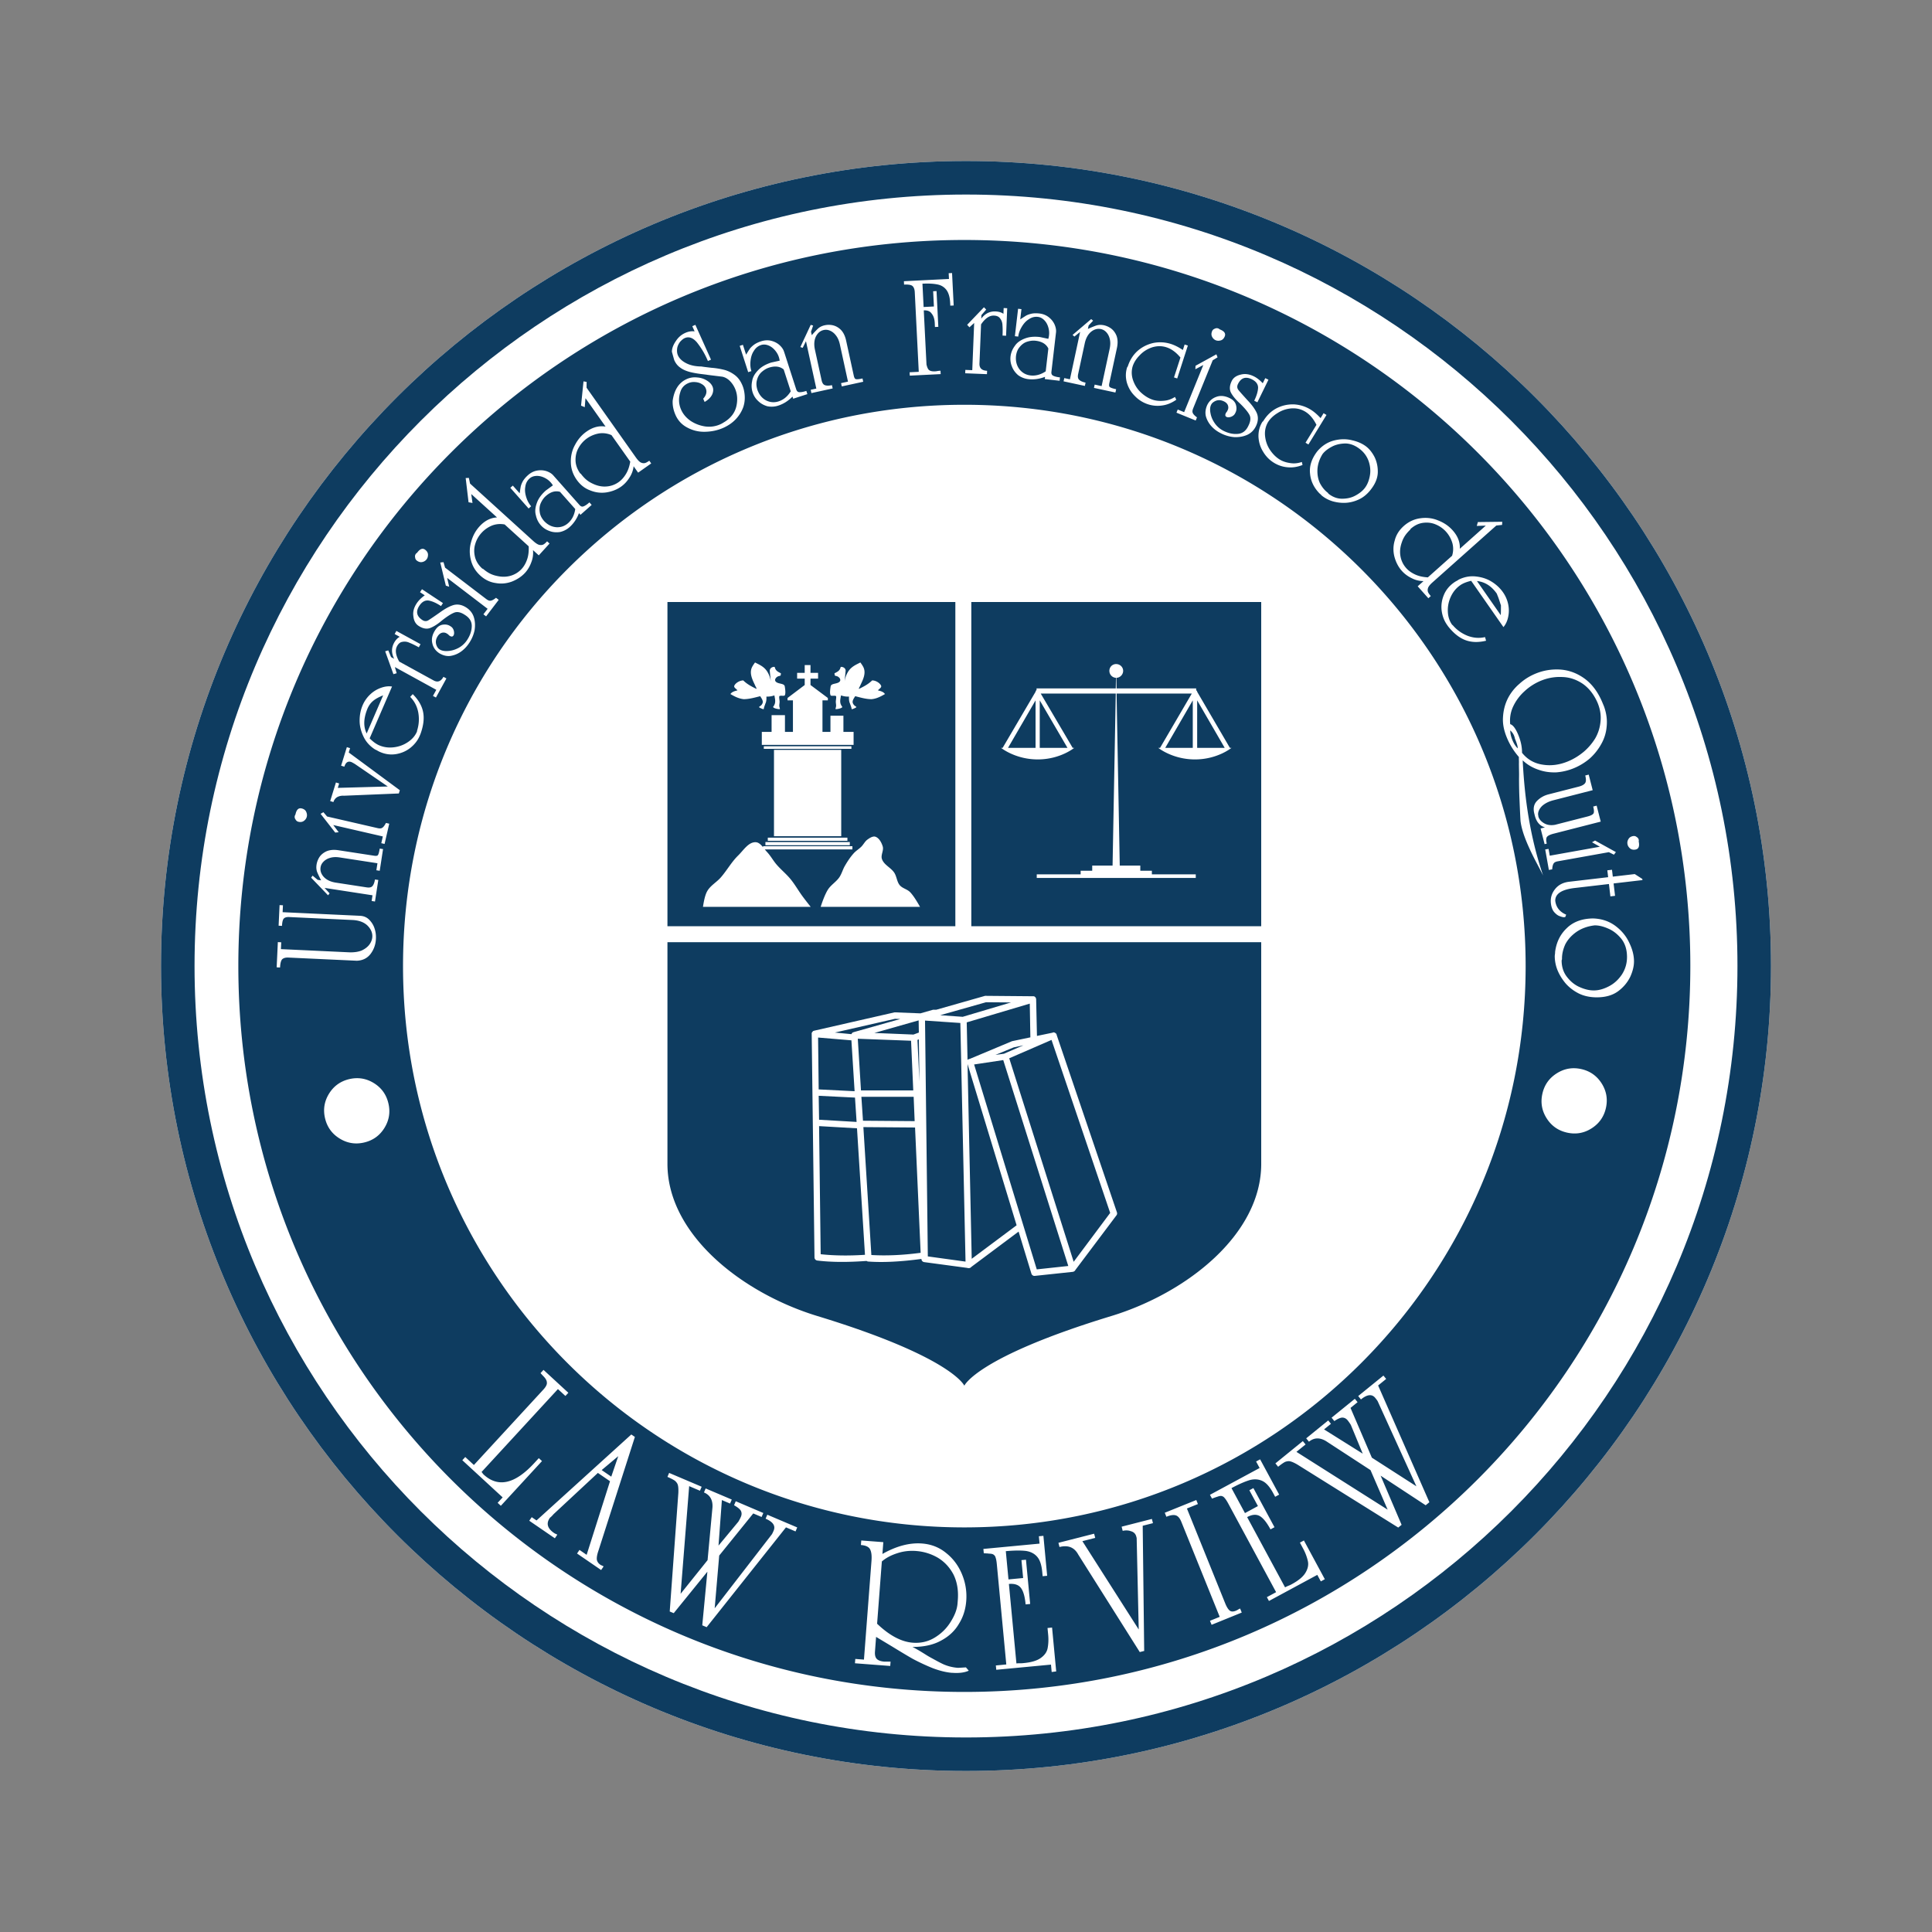 <svg width="960" height="960" viewBox="0 0 960 960" xml:space="preserve" xmlns="http://www.w3.org/2000/svg">
  <rect x="0" y="0" width="960" height="960" fill="#808080" stroke="none"/>
  <path style="fill:#fff" d="M480.004 80C259.439 80 80 259.444 80 479.992c0 220.578 179.439 400.007 400.004 400.007C700.569 879.999 880 700.569 880 479.992 880 259.444 700.569 80 480.004 80Z"/>
  <path d="M480.004 96.668c-211.378 0-383.336 171.964-383.336 383.325 0 211.383 171.958 383.346 383.336 383.346 211.363 0 383.328-171.963 383.328-383.346 0-211.36-171.965-383.325-383.328-383.325m0 783.332C259.439 879.999 80 700.569 80 479.991 80 259.444 259.44 80 480.004 80 700.569 80 880 259.444 880 479.992c0 220.578-179.43 400.007-399.996 400.007" style="fill:#0e3c60"/>
  <path d="M748.413 481.158c0 148.711-120.528 269.238-269.24 269.238-148.713 0-269.249-120.526-269.249-269.237 0-148.712 120.536-269.246 269.249-269.246 148.712 0 269.24 120.533 269.24 269.245z" style="fill:none"/>
  <path d="M331.648 299.135v161.101h143.06V299.135Zm150.99 0v161.101H626.69V299.135Zm-107.468 30.04c1.463.76 2.969 1.393 4.363 2.576 1.99 1.687 3.038 4.231 3.47 6.742-.162-1.694-.335-3.362-.496-5.057-.124-1.318 1.09-2.11 2.28-2.082.389.251.285.85.595 1.19.507 1.01 1.7 1.52 2.578 1.983.184.164-.034.46 0 .692.06.511-.434.624-.793.693-1.363.225-2.833 1.906-1.487 2.975 1.336 1.064 3.996.614 4.263 2.181.273 1.674.501 3.592 0 4.46-.263.46-2.28-.086-2.677.4-.231.276.052 1.842.099 2.477.078 1.052-.347 2.064 0 3.074 0 .294.37.903 0 .892-.89 0-2.835-.38-3.173-.99-.136-.243.41-.598.496-.99.883-1.509.378-3.263.1-4.86a10.303 10.303 0 0 1-3.966.597c.052 1.167.035 2.4-.496 3.47-.23.762-.669 1.656-.793 2.577-.026.191-.101.252-.298.2a6.863 6.863 0 0 1-1.982-.893l-.1-.199c.486-.45 1.218-.753 1.487-1.388 1.003-1.36-.2-2.783-.892-3.965-2.678.675-5.348 1.447-8.13 1.487-2.345-.2-4.549-1.288-6.543-2.478-.152.086-.152-.286 0-.2.702-1.117 2.606-1.49 3.371-1.685-.527-.762-1.908-1.39-1.586-2.28.41-1.123 2.366-2.633 4.461-2.677 1.703 1.695 3.87 2.905 6.048 3.966 1.264.83-.044-1.005-.198-1.587-1.242-2.615-2.784-5.633-1.686-8.526.317-.84 1-1.817 1.686-2.775zm52.346 0c.687.956 1.368 1.94 1.686 2.775 1.098 2.892-.442 5.91-1.686 8.525-.145.58-1.468 2.42-.198 1.587 2.177-1.06 4.345-2.27 6.048-3.966 2.094 0 4.053 1.554 4.461 2.677.325.89-1.058 1.52-1.586 2.28.767.2 2.666.572 3.37 1.685.153-.086.153.286 0 .2-1.995 1.19-4.195 2.283-6.543 2.478-2.779 0-5.454-.805-8.13-1.488-.692 1.184-1.894 2.605-.891 3.966.269.632 1.002.935 1.487 1.388l-.1.2a6.9 6.9 0 0 1-1.983.892c-.197.087-.266 0-.297-.199-.123-.922-.562-1.817-.793-2.577-.527-1.07-.546-2.304-.496-3.47a9.686 9.686 0 0 1-3.966-.598c-.279 1.597-.782 3.35.1 4.858.087.39.632.744.496.991-.337.615-2.282.967-3.172.991-.371 0 0-.597 0-.892.347-1.01-.078-2.022 0-3.073.042-.632.328-2.2.099-2.479-.399-.485-2.414.087-2.677-.398-.502-.869-.273-2.786 0-4.46.266-1.568 2.923-1.118 4.262-2.182 1.345-1.07-.123-2.752-1.487-2.975-.358-.087-.853-.182-.793-.693.035-.233-.183-.527 0-.692.88-.468 2.072-.973 2.578-1.982.31-.338.207-.939.595-1.19 1.191 0 2.401.761 2.28 2.08-.162 1.697-.334 3.364-.495 5.057.431-2.51 1.482-5.054 3.47-6.74 1.395-1.184 2.9-1.813 4.362-2.578zm127.099.795c1.888 0 3.47 1.482 3.47 3.37 0 1.858-1.526 3.42-3.372 3.47l.1 5.255h39.556v.996c-.006-.003.1.003.1 0-.006-.003.1.006.1 0v.095c-.008-.006.098.104.098.104v.095c-.007-.006.1.006.1 0v.095a.658.658 0 0 0 .099.105v.19l16.259 27.858h.793s-6.946 5.75-18.143 5.75c-11.2 0-18.242-5.75-18.242-5.75h.892l15.764-26.966h-37.376l1.586 85.459h10.211v2.577h5.75v1.784h21.812v1.785h-79.016v-1.785h21.811v-1.784h5.75v-2.577h10.113l1.586-85.459H517.14l15.862 26.966h.793s-6.945 5.75-18.143 5.75c-11.2 0-18.242-5.75-18.242-5.75h.794l16.357-27.858v-.19a.918.938 0 0 1 .1-.105.918.938 0 0 1 .099-.199.918.938 0 0 1 .1-.2.918.938 0 0 1 .098-.094.918.938 0 0 1 .099-.104v-.796h39.359l.1-5.254c-1.844-.087-3.273-1.616-3.273-3.47 0-1.89 1.482-3.37 3.371-3.37zm-154.759.493h2.875v3.867h3.767v2.874h-3.767v3.173l8.626 6.444v1.19h-2.677v15.664h3.965v-8.03h6.444v8.031h5.057v6.444H378.54v-6.444h4.857v-8.328h6.643v8.328h3.966v-15.665h-2.677v-1.19l8.526-6.443v-3.173h-3.767v-2.875h3.767zm114.705 17.548-13.68 23.595h13.68zm2.082 0v23.595h13.78zm76.041 0-13.681 23.595h13.681zm2.182 0v23.595h13.68zm-215.334 22.802h43.523v1.29h-43.523zm5.056 1.785h33.41v42.927h-33.41zm49.273 43.126c.34-.087.656-.095.992 0 1.892.537 3.165 2.868 3.767 4.858.611 2.022-1.069 4.246-.396 6.245.993 2.958 4.465 4.26 6.146 6.84 1.199 1.84 1.29 4.463 2.677 6.147 1.337 1.625 3.693 1.972 5.155 3.47 1.897 1.942 3.925 5.512 4.957 7.336h-49.371c.536-1.733 2.028-6.08 3.569-8.525 1.528-2.426 4.149-3.875 5.75-6.246 1.139-1.688 1.65-3.785 2.676-5.552 1.312-2.257 2.732-4.437 4.462-6.345 1.124-1.24 2.591-2.086 3.767-3.271 1.047-1.055 1.782-2.61 2.974-3.47.866-.623 1.854-1.3 2.875-1.487zm-52.346.493h39.557v1.586h-39.557zm-1.19 2.18h41.937v1.587h-41.936zm-4.759.096c1.433.087 2.544 1.227 3.57 2.479v-.494h44.415v1.586h-43.523a22.341 22.34 0 0 0 1.19 1.389c1.765 1.903 2.962 4.173 4.66 6.146 2.152 2.502 4.846 4.678 6.94 7.236 2.184 2.67 3.899 5.737 5.948 8.526 1.314 1.79 3.325 4.322 4.064 5.255h-53.536c.39-2.382.936-5.667 2.083-7.733 1.569-2.83 4.632-4.443 6.741-6.84 3.032-3.45 5.35-7.721 8.625-10.906 2.7-2.623 5.177-6.824 8.823-6.642zm-43.918 49.67v110.142c0 35.056 36.934 64.174 74.554 75.643 66.983 20.422 72.967 34.6 72.967 34.6s5.983-14.178 72.967-34.6c37.619-11.47 74.554-40.587 74.554-75.643V468.162zm157.93 26.669a1.586 1.586 0 0 1 .397 0l22.802.198h.496a1.586 1.586 0 0 1 .199 0 1.586 1.586 0 0 1 .496.095 1.586 1.586 0 0 1 .496.399 1.586 1.586 0 0 1 .098.104 1.586 1.586 0 0 1 .199.493 1.586 1.586 0 0 1 .1.295 1.586 1.586 0 0 1 0 .095 1.586 1.586 0 0 1 0 .294l.396 17.945 7.633-1.587a1.586 1.586 0 0 1 .297-.096 1.586 1.586 0 0 1 .199-.095 1.586 1.586 0 0 1 .2 0 1.586 1.586 0 0 1 .297.095 1.586 1.586 0 0 1 .1 0 1.586 1.586 0 0 1 .098 0 1.586 1.586 0 0 1 .098.096 1.586 1.586 0 0 1 .1.095 1.586 1.586 0 0 1 .198.095 1.586 1.586 0 0 1 .1 0 1.586 1.586 0 0 1 .198.295 1.586 1.586 0 0 1 .099.095 1.586 1.586 0 0 1 .099.199 1.586 1.586 0 0 1 .1.295v.095l29.94 88.134a1.586 1.586 0 0 1-.297 1.487l-20.423 27.165a1.586 1.586 0 0 1 0 .094l-.1.095a1.586 1.586 0 0 1-.594.494 1.586 1.586 0 0 1-.297.103 1.586 1.586 0 0 1-.495.095l-18.638 1.983a1.586 1.586 0 0 1-1.686-1.19l-6.345-20.818-23.496 17.548a1.586 1.586 0 0 1-.298.295 1.586 1.586 0 0 1-1.19.294h-.296a1.586 1.586 0 0 1-.1-.095h-.1l-21.413-2.876a1.586 1.586 0 0 1-1.388-1.487v-.095c-10.274 1.378-19.001 1.83-26.471 1.29a1.586 1.586 0 0 1-.793-.295c-9.411.692-17.566.65-24.487-.2a1.586 1.586 0 0 1-1.388-1.487L403.33 513.93a1.586 1.586 0 0 1 0-.2 1.586 1.586 0 0 1 0-.095 1.586 1.586 0 0 1 0-.2 1.586 1.586 0 0 1 0-.198 1.586 1.586 0 0 1 .198-.294 1.586 1.586 0 0 1 .1-.104 1.586 1.586 0 0 1 .396-.493 1.586 1.586 0 0 1 .2-.095 1.586 1.586 0 0 1 .098 0 1.586 1.586 0 0 1 .198-.096l39.954-9.12a1.586 1.586 0 0 1 .1 0 1.586 1.586 0 0 1 .099 0 1.586 1.586 0 0 1 .198 0l12.393.492h.1l6.245-1.785a1.586 1.586 0 0 1 .1 0 1.586 1.586 0 0 1 .098 0 1.586 1.586 0 0 1 .198 0h1.19l24.388-6.94zm.397 3.17-22.802 6.445 11.104.797h.1l23.99-7.138-12.392-.096zm21.712.693-31.328 9.32.396 18.638a1.586 1.586 0 0 1 .198-.095 1.586 1.586 0 0 1 .1-.095 1.586 1.586 0 0 1 .1-.105 1.586 1.586 0 0 1 .296-.095l.397-.095 20.82-8.724a1.586 1.586 0 0 1 .297-.104l9.022-1.884-.297-16.755zm-66.92 7.535-29.94 6.84 8.228.797a1.586 1.586 0 0 1 .1-.2 1.586 1.586 0 0 1 .1-.094 1.586 1.586 0 0 1 .396-.493 1.586 1.586 0 0 1 .198-.095 1.586 1.586 0 0 1 .1 0 1.586 1.586 0 0 1 .198-.105l23.199-6.542-2.578-.095zm11.699.797-22.01 6.246 19.432.796 2.677-.991-.1-6.048zm3.172.095 1.388 117.184 18.738 2.577-2.578-118.571zm-53.14 8.428.299 25.775 17.845.892-1.586-25.28-16.557-1.388zm19.73.597 1.586 25.676h25.975l-1.09-24.685zm30.337.294-.694.295.991 20.72-.298-21.018zm65.928.295-21.017 9.12 32.022 101.122 18.143-24.29zm-13.979 2.676-4.66.99-.296.096-8.922 3.67 4.362-.598.099-.095 9.418-4.064zm-10.013 7.336-14.474 2.18 31.13 101.817 15.664-1.685zm-17.745 1.983 2.081 96.76 22.307-16.655zm-73.96 15.763.2 11.897 18.638 1.09-.793-12.095-18.044-.892zm21.217.493.793 11.897 25.677.2-.496-12.096h-25.975zm-21.018 14.574.793 63.649c6.254.692 13.6.848 22.009.294l-3.966-62.855-18.836-1.09zm22.008.494 3.966 63.549c6.926.415 14.998.164 24.488-1.092l-2.775-62.26-25.678-.199z" style="fill:#0e3c60"/>
  <path style="fill:#0e3c60" d="M479.174 119.246c-199.264.002-360.744 161.488-360.744 360.74s161.48 360.73 360.744 360.73c199.253 0 360.742-161.478 360.742-360.73 0-199.253-161.488-360.74-360.742-360.74zm-6.104 16.424.813 16.127-1.678.088-.076-1.428c-.143-2.837-.784-5-1.922-6.478-1.114-1.412-2.592-2.3-4.443-2.64-1.927-.4-4.4-.52-7.405-.372l.584 11.584 5.114-.26-.38-7.57 1.684-.088.887 17.767-1.684.086-.09-2.002c-.098-1.996-.606-3.528-1.51-4.613-.765-1.19-2.085-1.737-3.944-1.646l1.35 26.894c.35 1.51.796 2.443 1.335 2.807.598.46 1.577.659 2.943.59.41 0 .804-.088 1.184-.149.371-.087.872-.128 1.502-.154l.09 1.683-15.348.762-.09-1.676 4.545-.224-1.988-39.588c-.078-1.556-.524-2.625-1.35-3.217-.752-.459-2.08-.632-3.96-.537l-.087-1.678 22.397-1.123-.148-2.86 1.675-.085zm15.856 17.006 1.107 1.152-2.373 2.733-.07 1.76c1.859-2.498 4.226-3.687 7.117-3.565 1.585.086 2.883.459 3.893 1.176l.113-2.862 1.76.086-.555 13.682-1.76-.09c.09-2.07.07-3.755-.035-5.045-.035-1.373-.41-2.503-1.139-3.414-.592-.925-1.622-1.417-3.093-1.47-2.238-.096-4.378 1.364-6.41 4.376l-.792 19.446c-.09 2.292 1.171 3.497 3.795 3.603l-.07 1.678-10.81-.443.068-1.676 3.443.136.942-23.457-2.344 2.155-1.139-1.237 8.352-8.724zm16.957.746 1.668.19-.6 5.107c.273-.19.54-.373.813-.547.266-.18.53-.355.804-.527.258-.174.532-.337.797-.502.66-.476 1.6-.874 2.822-1.184 1.215-.32 2.662-.373 4.346-.182 1.707.208 3.218.788 4.5 1.768 1.343 1.04 2.322 2.245 2.96 3.65.63 1.44.872 2.767.736 3.96l-.092.77-2.194 18.852c-.12.97.212 1.63.971 1.965.782.372 1.874.632 3.285.787l-.19 1.678-7.364-.857.128-1.1c-2.822 1.078-5.592 1.458-8.316 1.139a10.602 10.602 0 0 1-5.082-1.996c-1.426-1.243-2.444-2.664-3.05-4.272a9.976 9.976 0 0 1-.698-5.021c.228-1.866.934-3.612 2.14-5.237v.004c1.009-1.555 2.663-2.776 4.962-3.656 2.079-.83 4.566-1.076 7.472-.744.06.007 1.45.31 4.188.9a8.425 8.425 0 0 0 .37-1.818c.16-1.328.019-2.702-.423-4.106-.44-1.404-1.13-2.564-2.07-3.474-.911-.88-1.928-1.38-3.043-1.51-1.608-.19-3.103.209-4.506 1.178-1.374.83-2.566 2.13-3.59 3.888-.933 1.571-1.487 3.143-1.67 4.729l-1.668-.2 1.594-13.632zm36.316 5.139.965.796-2.23 2.368-.371 1.722c1.889-.848 3.33-1.435 4.316-1.754 1.107-.32 2.314-.337 3.62-.086 1.258.27 2.45.805 3.587 1.61 1.214.91 2.115 2.13 2.73 3.685.614 1.7.676 3.712.176 6.032l-3.763 17.433c-.213.986-.16 1.624.173 1.92.395.37 1.458.735 3.203 1.115l-.357 1.641-10.66-2.3.357-1.64 3.446.745 3.998-18.547c.387-1.79.4-3.4.068-4.81-.304-1.329-.848-2.43-1.66-3.333-.766-.87-1.684-1.41-2.754-1.644-1.662-.355-3.256.085-4.803 1.273-1.6 1.305-2.678 3.247-3.232 5.842l-3.27 15.18c-.288 1.343-.138 2.3.469 2.877.645.64 1.708 1.122 3.211 1.439l-.35 1.64-10.584-2.277.356-1.617 2.806.608 5.069-23.557-2.846 2.32-.908-.82 9.238-7.861zm-196.681 2.843 7.777 17.307-1.525.691-.524-1.16c-1.274-2.838-2.92-5.537-4.945-8.11-1.995-2.336-4.039-3.034-6.102-2.109-.675.295-1.433.91-2.275 1.83-.834 1.123-1.32 2.245-1.457 3.352-.16 1.297-.026 2.427.41 3.406.705 1.563 2.102 2.875 4.18 3.914 2.04 1.032 4.537 1.555 7.488 1.586.812.147 2.42.346 4.81.623a38.37 38.37 0 0 1 6.245.973c1.783.424 3.498 1.212 5.129 2.373 1.69 1.153 3.01 2.808 3.974 4.955a14.02 14.02 0 0 1 1.092 3.55c.486 2.718.34 5.266-.455 7.663-.782 2.2-2.033 4.234-3.77 6.092-1.67 1.745-3.71 3.15-6.093 4.226-2.791 1.252-5.835 1.913-9.12 1.98-3.24.087-6.203-.657-8.89-2.116-2.624-1.373-4.537-3.414-5.766-6.131-1.085-2.427-1.57-4.81-1.457-7.162.76-5.44 3.096-9.034 7.002-10.787a9.728 9.728 0 0 1 5.076-.797c1.715.104 3.3.58 4.742 1.427 1.45.848 2.428 1.859 2.952 3.028.532 1.175.493 2.47-.092 3.904-.637 1.426-1.904 2.703-3.793 3.818l-.72-1.61c1.592-1.768 2.009-3.52 1.22-5.265-.394-.872-1.078-1.568-2.065-2.085-.864-.536-1.95-.848-3.24-.926a6.92 6.92 0 0 0-3.412.58c-1.79.805-3.011 2.064-3.656 3.763-1.198 3.293-1.14 6.455.219 9.467.964 2.14 2.511 3.961 4.65 5.463 2.208 1.465 4.644 2.39 7.307 2.785 2.61.346 5.143 0 7.609-1.13a8.59 8.59 0 0 0 1.086-.58c.705-.434 1.1-.667 1.168-.71 3.058-1.996 4.93-4.576 5.629-7.74.69-3.21.432-6.138-.752-8.785a12.413 12.413 0 0 0-2.899-4.043c-1.275-1.1-2.586-1.706-3.959-1.812-1.358-.173-2.74-.337-4.127-.51-1.389-.165-2.346-.286-2.877-.373-.524-.087-1.235-.165-2.123-.278-2.352-.26-4.476-.624-6.365-1.093-2.003-.537-3.566-1.243-4.71-2.108-1.32-.88-2.346-2.133-3.08-3.78-.036-.086-.428-1.455-1.17-4.15-.018-1.584.614-3.336 1.911-5.263l.002.01c1.183-1.882 2.76-3.263 4.727-4.143 1.6-.719 3.14-.963 4.642-.744l-1.152-2.58 1.524-.686zm57.316.026 1.205.33-1.047 3.07.373 1.723c1.365-1.563 2.442-2.684 3.21-3.383.864-.744 1.956-1.269 3.269-1.549 1.244-.277 2.563-.285 3.93 0 1.47.33 2.814 1.07 4.013 2.23 1.267 1.29 2.153 3.097 2.654 5.426l3.801 17.418c.22.986.54 1.54.957 1.676.516.164 1.638.088 3.375-.318l.35 1.644-10.645 2.315-.365-1.63 3.445-.753-4.043-18.541c-.395-1.793-1.04-3.264-1.935-4.4-.82-1.087-1.784-1.868-2.899-2.354-1.055-.467-2.115-.58-3.177-.346-1.654.355-2.937 1.412-3.848 3.14-.91 1.86-1.077 4.074-.516 6.661l3.317 15.182c.289 1.336.833 2.139 1.607 2.412.865.32 2.035.312 3.53 0l.355 1.638-10.568 2.307-.35-1.639 2.793-.605-5.145-23.541-1.623 3.293-1.175-.38 5.152-11.026zm202.63 1.822c.1 0 .227.113.348.217.13.12.305.215.5.293 2.08.84 2.823 1.98 2.254 3.398-.417 1.01-1.04 1.655-1.851 1.944-.948.285-1.798.285-2.557 0-.834-.33-1.463-.935-1.888-1.776-.41-.823-.41-1.714-.008-2.7v-.023a2.086 2.086 0 0 1 1.357-1.267c.577-.33 1.193-.355 1.846-.086zm-224.8 5.86c.804-.047 1.6.016 2.385.189 1.646.39 3.05 1.093 4.203 2.095 1.176 1.054 1.948 2.153 2.312 3.3l.25.736 5.827 18.062c.304.934.866 1.405 1.7 1.389.866.008 1.972-.208 3.323-.64l.516 1.6-7.057 2.276-.34-1.055c-2.117 2.155-4.476 3.65-7.078 4.49a10.55 10.55 0 0 1-5.463.298c-1.806-.528-3.322-1.407-4.55-2.622a9.941 9.94 0 0 1-2.717-4.283c-.585-1.784-.66-3.664-.229-5.638.266-1.828 1.268-3.635 2.998-5.395 1.54-1.623 3.701-2.874 6.486-3.777.05 0 1.448-.32 4.18-.918-.06-.563-.204-1.16-.408-1.813-.417-1.274-1.116-2.457-2.102-3.558-.987-1.092-2.094-1.857-3.316-2.29-1.199-.425-2.33-.46-3.406-.115-1.533.493-2.73 1.48-3.612 2.952-.895 1.313-1.441 2.99-1.646 5.015-.19 1.813-.044 3.482.447 4.992l-1.6.52-4.21-13.065 1.591-.52 1.579 4.893a46.635 46.635 0 0 1 .5-.83c.176-.277.35-.538.517-.824.174-.269.34-.527.524-.787.395-.71 1.092-1.457 2.07-2.246.98-.787 2.269-1.449 3.885-1.965a9.868 9.868 0 0 1 2.441-.467zm132.914.148c-1.041.002-2.152.188-3.336.578-1.38.467-2.572 1.35-3.596 2.625-.994 1.145-1.593 2.67-1.82 4.566-.213 2.58.408 4.787 1.865 6.639 1.404 1.669 3.18 2.633 5.327 2.883v.004c2.572.295 5.105-.381 7.586-2.041l1.312-11.327c-1.062-2.216-3.171-3.498-6.32-3.869a8.528 8.528 0 0 0-1.018-.058zm64.02.86c1.47.093 2.934.377 4.394.849 1.76.58 3.687 1.553 5.766 2.941l.879-2.728 1.6.52-5.288 16.355-1.6-.522 3.202-9.877c-2.155-2.603-4.469-4.285-6.934-5.082-2.284-.745-4.65-.727-7.078 0-2.443.822-4.5 2.123-6.176 3.906-1.73 1.73-2.921 3.596-3.566 5.592-.645 2.253-.576 4.515.182 6.776.812 2.38 2.086 4.414 3.847 6.1 1.92 1.79 3.93 3.025 6.04 3.708 1.63.528 3.497.684 5.568.467 1.859-.147 3.648-.78 5.392-1.88l.668 1.378c-2.26 1.587-4.589 2.536-6.994 2.854a15.345 15.345 0 0 1-7.049-.58 15.77 15.77 0 0 1-6.515-4.083c-1.904-1.85-3.242-4.095-4.022-6.76-.684-2.6-.63-5.112.15-7.525l.002.034a.635.635 0 0 1 .182-.288.663.663 0 0 0 .166-.285c1.017-3.118 2.649-5.667 4.895-7.67 2.268-1.965 4.894-3.263 7.86-3.916a17.453 17.453 0 0 1 4.429-.285zm26.82 5.933.574 1.517-2.404 1.457-9.71 23.883c-.41 1.01-.47 1.798-.16 2.367.275.614.955 1.32 2.055 2.116l-.636 1.562-9.56-3.898.63-1.555 3.188 1.297 9.52-23.42-3.952 2.101.092-1.73 10.363-5.697zm-219.209 6.084c-.973.007-2.025.195-3.154.562v.002c-1.266.407-2.519 1.175-3.74 2.283-1.055 1.002-1.782 2.293-2.192 3.885-.417 1.457-.334 3.089.25 4.9.873 2.445 2.36 4.197 4.461 5.274 1.965.933 3.975 1.07 6.031.406 2.466-.788 4.484-2.464 6.055-5.006l-3.514-10.857c-1.176-.976-2.576-1.462-4.197-1.45zm234.453 3.802c1.078.141 2.186.49 3.324 1.043 1.525.736 3.013 1.898 4.47 3.461l1.243-2.54 1.586.769-5.492 11.228-1.586-.77c1.176-2.404 1.82-4.523 1.92-6.359.052-1.828-.995-3.269-3.135-4.316-3.065-1.494-5.347-.71-6.85 2.36-.538 1.1-.462 2.086.23 2.98.583.737 2.085 2.428 4.497 5.076 2.367 2.488 3.946 4.712 4.735 6.647.713 1.966.529 4.052-.547 6.252-.971 1.987-2.42 3.428-4.346 4.316-1.897.83-4.014 1.215-6.344 1.13-2.23-.172-4.4-.77-6.51-1.814-1.965-.956-3.587-2.138-4.869-3.564-1.343-1.472-2.285-3.149-2.8-5.008-.418-1.76-.19-3.61.667-5.568.98-1.99 2.474-3.331 4.5-4.051 2.04-.77 4.278-.555 6.706.639 1.624.789 2.64 1.881 3.056 3.27.425 1.426.358 2.71-.181 3.84l-.22.44c-.355.737-1.016 1.297-1.964 1.684-.948.338-1.706.348-2.275.088-.69-.338-.813-.964-.366-1.867.1-.2.213-.39.366-.563.12-.12.24-.304.363-.547l.19-.406c.386-.78.408-1.6.077-2.465l-.002-.017c-.327-.77-.954-1.38-1.888-1.836-1.82-.894-3.506-.83-5.069.209a3.473 3.473 0 0 0-1.365 1.478c-.554 1.13-.636 2.58-.258 4.348.335 1.752 1.094 3.436 2.27 5.068a11.797 11.797 0 0 0 4.316 3.58c2.412 1.176 4.725 1.655 6.955 1.442 2.284-.19 4.008-1.465 5.153-3.825l.181-.37c1.085-2.209 1.191-4.021.34-5.44-.758-1.374-2.282-3.189-4.558-5.426-2.132-1.928-3.64-3.748-4.543-5.455-.812-1.647-.668-3.572.41-5.78.788-1.592 2.267-2.647 4.467-3.157a7.957 7.957 0 0 1 3.146-.204zm-329.726 3.569 1.546.26-.025 2.882 24.535 34.702c.834 1.183 1.6 1.98 2.29 2.388.743.39 1.441.502 2.116.364.554-.113 1.29-.52 2.23-1.176l.95 1.35-6.494 4.583-2.246-3.18a12.721 12.72 0 0 1-2.078 5.66c-1.146 1.837-2.542 3.332-4.188 4.5-2.079 1.465-4.538 2.42-7.375 2.85-2.815.381-5.483.002-8.025-1.052-2.633-.972-4.84-2.73-6.623-5.25-1.874-2.662-2.846-5.54-2.899-8.65-.099-3.14.608-6.045 2.079-8.692l.003.002c1.426-2.715 3.308-4.9 5.653-6.555 3.148-2.23 6.32-3.064 9.513-2.52l-9.976-14.119-.365 4.47-1.836-.762 1.215-12.055zm352.892 11.422c3.012.148 5.828 1.017 8.438 2.617 1.593.964 3.223 2.376 4.922 4.21l1.496-2.443 1.44.874-8.981 14.671-1.436-.879 5.426-8.87c-1.48-3.02-3.33-5.203-5.545-6.553-2.05-1.26-4.35-1.798-6.89-1.631-2.565.216-4.87 1-6.91 2.344-2.095 1.275-3.688 2.813-4.788 4.603-1.146 2.033-1.624 4.25-1.412 6.617.236 2.51 1.001 4.793 2.314 6.842 1.433 2.185 3.104 3.862 4.993 5.016 1.472.903 3.24 1.493 5.31 1.765 1.844.295 3.74.096 5.684-.562l.326 1.502c-2.564 1.01-5.061 1.38-7.467 1.13a15.333 15.333 0 0 1-6.715-2.222c-2.23-1.364-4.027-3.2-5.385-5.484-1.412-2.246-2.185-4.75-2.322-7.52-.052-2.692.585-5.111 1.912-7.281a.665.665 0 0 1 .242-.225c.106-.087.184-.149.245-.244 1.707-2.792 3.883-4.9 6.546-6.31v-.002c2.663-1.373 5.522-2.032 8.557-1.965zm-163.654.199c154.046 0 278.906 124.86 278.906 278.918 0 154.052-124.86 278.91-278.906 278.91-154.06 0-278.914-124.858-278.914-278.91 0-154.06 124.853-278.918 278.914-278.918zm-179.922 14.115a11.218 11.218 0 0 0-1.574.115c-2.222.398-4.204 1.222-5.948 2.444a14.04 14.04 0 0 0-4.255 4.771c-1.032 1.805-1.533 3.87-1.502 6.192.06 2.2.813 4.321 2.246 6.355a.69.69 0 0 0 .258.219l-.002.004c.078 0 .145.087.207.156.903 1.17 1.797 2.14 2.699 2.89.903.755 1.944 1.397 3.127 1.936 2.284 1.1 4.544 1.57 6.789 1.403a11.751 11.75 0 0 0 6.115-2.184c1.426-1.008 2.662-2.407 3.71-4.182.962-1.623 1.646-3.618 2.048-5.976l-9.316-13.17a11.218 11.218 0 0 0-4.602-.973zm367.99 3.018a17.37 17.37 0 0 1 4.469.474v.008c2.845.615 5.227 1.663 7.154 3.14 1.555 1.2 2.928 2.905 4.09 5.106 1.16 2.344 1.714 4.894 1.668 7.647-.06 2.816-1.16 5.607-3.293 8.383l-.523.683c-1.684 2.048-3.588 3.559-5.705 4.522-2.124.97-4.303 1.518-6.526 1.63a20.3 20.3 0 0 1-6.355-.751c-1.905-.572-3.626-1.44-5.166-2.633a3.943 3.943 0 0 1-.616-.58 5.239 5.239 0 0 0-.744-.676c-2.837-2.898-4.416-6.19-4.742-9.9-.41-3.719.79-7.413 3.604-11.07 2.276-2.693 4.97-4.46 8.08-5.302a19.325 19.325 0 0 1 4.605-.681zm1.162 2.097c-2.588.086-4.847.606-6.789 1.7-1.928 1.03-3.407 2.214-4.44 3.55-1.561 2.526-2.411 5.104-2.548 7.752-.106 2.428.289 4.644 1.2 6.647 1.038 2.002 2.329 3.601 3.868 4.785a.92.92 0 0 1 .274.31.874.874 0 0 0 .279.32c2.033 1.564 4.203 2.361 6.525 2.391 2.465 0 4.658-.46 6.586-1.496 2.07-1.085 3.68-2.367 4.81-3.838 1.214-1.579 2.04-3.573 2.487-5.986.455-2.336.274-4.74-.547-7.236-.864-2.49-2.366-4.552-4.49-6.176-2.337-1.806-4.742-2.715-7.215-2.723zM269.17 233.68c.78.04 1.537.176 2.27.401 1.494.493 2.648 1.2 3.445 2.094l.515.58 12.579 14.21c.653.736 1.357.94 2.109.589.803-.33 1.73-.98 2.79-1.92l1.116 1.26-5.56 4.916-.729-.832c-1.084 2.823-2.647 5.13-4.687 6.941a10.529 10.529 0 0 1-4.887 2.46c-1.874.243-3.613.087-5.22-.571a10.12 10.12 0 0 1-4.202-2.838c-1.244-1.41-2.065-3.097-2.467-5.076-.494-1.79-.296-3.84.584-6.147.76-2.1 2.248-4.118 4.432-6.053.036 0 1.199-.872 3.467-2.517a9.135 9.135 0 0 0-1.108-1.496c-.887-1.002-2.004-1.813-3.346-2.42-1.336-.606-2.661-.866-3.966-.77-1.267.094-2.323.51-3.157 1.258-1.207 1.07-1.92 2.443-2.132 4.143-.288 1.57-.121 3.322.5 5.257.554 1.745 1.359 3.217 2.414 4.4l-1.26 1.116-9.098-10.28 1.252-1.097 3.406 3.842c.043-.33.087-.65.137-.965.044-.32.09-.632.137-.95.043-.32.1-.632.16-.933.09-.814.423-1.774.992-2.896.592-1.115 1.519-2.23 2.778-3.354 1.298-1.138 2.732-1.873 4.326-2.185.827-.152 1.63-.206 2.41-.166zm-36.203 3.786.6 2.822 31.453 28.57c1.078.971 1.987 1.587 2.761 1.838.804.216 1.518.182 2.14-.095.509-.243 1.153-.77 1.927-1.623l1.214 1.1-5.347 5.878-2.877-2.61a12.775 12.775 0 0 1-.805 5.971c-.728 2.034-1.767 3.8-3.125 5.303-1.714 1.866-3.907 3.33-6.586 4.377-2.655.97-5.34 1.207-8.056.703-2.784-.39-5.326-1.625-7.61-3.703-2.404-2.178-3.966-4.78-4.687-7.807-.766-3.056-.72-6.04.144-8.945.804-2.96 2.177-5.5 4.104-7.625 2.588-2.852 5.508-4.355 8.748-4.514l-12.799-11.62.615 4.437-1.959-.346-1.426-12.033 1.57-.078zm43.537 6.67c-1.77.003-3.548.786-5.328 2.379-1.01.888-1.845 2.087-2.52 3.59-.568 1.343-.711 2.82-.445 4.445.197 1.494.924 2.964 2.191 4.392 1.776 1.88 3.848 2.89 6.192 3.034 2.185.087 4.073-.604 5.697-2.04 1.941-1.714 3.125-4.05 3.543-7.001l-7.564-8.543a6.25 6.25 0 0 0-1.766-.256zm433.828 13.328a16.12 16.12 0 0 1 4.326 1.16c2.853 1.11 5.236 2.74 7.14 4.88 2.572 2.876 3.755 5.925 3.573 9.18l12.912-11.51-4.484.15.547-1.913 12.115-.148-.09 1.562-2.861.305-31.727 28.267c-1.085.964-1.79 1.813-2.125 2.557-.296.77-.333 1.487-.12 2.139.181.528.651 1.22 1.417 2.086l-1.22 1.086-5.296-5.934 2.907-2.594a12.623 12.623 0 0 1-5.852-1.425c-1.949-.933-3.594-2.156-4.945-3.665-1.692-1.897-2.913-4.227-3.664-7.003-.691-2.747-.645-5.447.152-8.086h-.002c.676-2.73 2.179-5.121 4.477-7.178 2.428-2.162 5.181-3.446 8.261-3.856a17.31 17.31 0 0 1 4.559-.06zm-1.578 2.219c-.552.004-1.116.044-1.692.119-2.184.303-4.202 1.28-6.068 2.935a.869.869 0 0 0-.19.285c0 .087-.043.157-.128.21-1.062 1.031-1.92 2.033-2.572 3.011a13.65 13.65 0 0 0-1.57 3.315c-.844 2.398-1.055 4.697-.638 6.912a11.875 11.875 0 0 0 2.86 5.834v.006c1.16 1.298 2.684 2.366 4.566 3.216 1.722.77 3.778 1.23 6.176 1.366l12.033-10.729a11.14 11.14 0 0 0 .166-6.242c-.652-2.162-1.682-4.045-3.101-5.639a14.11 14.11 0 0 0-5.213-3.693c-1.428-.617-2.974-.92-4.63-.906zm-460.365.705a11.323 11.323 0 0 0-3.85.724c-2.085.866-3.845 2.097-5.28 3.674a14.011 14.01 0 0 0-3.126 5.574c-.614 1.988-.66 4.104-.12 6.366.532 2.138 1.722 4.051 3.557 5.728a.54.54 0 0 0 .305.154c.077 0 .15.002.227.106 1.138.957 2.222 1.7 3.261 2.238 1.047.537 2.202.947 3.477 1.213 2.465.58 4.78.546 6.933-.086a11.973 11.973 0 0 0 5.493-3.451c1.175-1.297 2.085-2.93 2.73-4.895.585-1.792.82-3.885.705-6.275l-11.94-10.855c-.8-.153-1.59-.224-2.372-.215zm-38.993 12.41c.645-.214 1.27-.088 1.874.375.872.667 1.335 1.427 1.396 2.307.034.987-.197 1.804-.697 2.457-.54.71-1.283 1.168-2.217 1.35-.887.182-1.752-.087-2.602-.71a2.12 2.12 0 0 1-.873-1.639c-.16-.64-.024-1.234.41-1.804v-.002a.988.988 0 0 1 .319-.27 1.79 1.79 0 0 0 .402-.408c.68-.891 1.344-1.443 1.988-1.656zm10.985 6.547.773 2.709 20.492 15.635c.865.659 1.61.925 2.231.779.676-.104 1.54-.58 2.596-1.426l1.334 1.018-6.268 8.207-1.334-1.018 2.086-2.736-20.096-15.35.994 4.379-1.654-.537-2.777-11.5 1.623-.16zm512.986 7.103c3.028.33 5.644 1.206 7.867 2.617 2.298 1.426 4.166 3.188 5.623 5.274a16.046 16.046 0 0 1 2.618 6.266l-.002.011a14.823 14.823 0 0 1-.145 6.246c-.432 1.903-1.197 3.49-2.275 4.74l-16.037-22.994c-2.268.52-4.067 1.238-5.395 2.163-2.04 1.419-3.61 3.323-4.71 5.705s-1.6 4.848-1.487 7.404c.09 2.473.774 4.612 2.04 6.433.053.087.15.166.272.25.144.096.237.2.297.288 1.973 2.253 4.392 3.952 7.252 5.09 2.883 1.077 5.767 1.29 8.627.632l.51 1.797c-3.877.94-7.33.824-10.334-.318-3.012-1.146-5.872-3.438-8.58-6.883l-.563-.814c-1.419-2.04-2.29-4.417-2.617-7.124-.28-2.595.097-5.144 1.129-7.625 1.032-2.48 2.724-4.551 5.084-6.189a10.126 10.126 0 0 1 1.146-.71 8.642 8.642 0 0 0 1.16-.71c2.816-1.367 5.652-1.876 8.52-1.549zm.524 2.266 11.812 16.947c.07-.415.106-2.047.106-4.869-.106-.285-.221-.588-.31-.91-.101-.311-.228-.684-.364-1.123a55.882 55.882 0 0 0-.395-1.213 29.35 29.35 0 0 0-.54-1.422c-.16-.362-.288-.725-.425-1.105-2.64-3.793-5.931-5.894-9.884-6.305zm-524.215 4.066 10.424 6.89-.963 1.48c-2.238-1.48-4.258-2.389-6.07-2.731-1.814-.276-3.367.58-4.68 2.557-1.881 2.853-1.396 5.22 1.457 7.1 1.017.675 2.017.728 2.988.148.804-.476 2.678-1.753 5.606-3.809 2.785-2.026 5.182-3.315 7.208-3.84 2.033-.458 4.073 0 6.13 1.352 1.842 1.214 3.088 2.837 3.71 4.855.598 1.988.698 4.142.319 6.44-.463 2.193-1.335 4.265-2.633 6.23-1.205 1.82-2.594 3.276-4.164 4.37a12.175 12.175 0 0 1-5.334 2.124c-1.79.19-3.606-.27-5.426-1.38-1.85-1.216-3.004-2.87-3.443-4.97-.5-2.131 0-4.317 1.494-6.577.986-1.503 2.209-2.375 3.635-2.61 1.464-.235 2.723 0 3.77.684l.417.275c.683.45 1.152 1.17 1.41 2.162.205.98.138 1.74-.21 2.264-.418.64-1.056.674-1.891.12a2.337 2.337 0 0 1-.5-.433 2.523 2.523 0 0 0-.508-.433l-.379-.242c-.728-.476-1.548-.607-2.443-.39-.804.225-1.488.77-2.065 1.632-1.115 1.692-1.26 3.375-.44 5.068.29.64.716 1.16 1.292 1.531 1.047.7 2.48.966 4.279.825 1.767-.113 3.542-.643 5.318-1.604a11.801 11.8 0 0 0 4.104-3.822c1.48-2.238 2.252-4.469 2.32-6.715.107-2.292-.94-4.156-3.125-5.605l-.35-.227c-2.054-1.35-3.838-1.7-5.355-1.031-1.464.588-3.444 1.852-5.963 3.832-2.177 1.866-4.18 3.126-5.994 3.793-1.737.589-3.625.215-5.674-1.139-1.487-.98-2.344-2.595-2.556-4.84-.296-2.087.259-4.194 1.662-6.318l-.002-.004c.933-1.404 2.268-2.733 4.006-3.977l-2.354-1.56.973-1.475zm-12.719 20.719 12.002 6.594-.85 1.547c-1.812-.994-3.33-1.736-4.537-2.207-1.236-.59-2.418-.755-3.556-.512-1.092.12-1.997.83-2.702 2.115-1.086 1.965-.728 4.531 1.055 7.695l17.07 9.368c2.003 1.107 3.65.51 4.909-1.79l1.47.803-5.203 9.485-1.48-.807 1.662-3.018-20.582-11.304.887 3.056-1.616.47-4.09-11.364 1.53-.465 1.394 3.33 1.541.85c-1.41-2.762-1.418-5.417-.025-7.96.758-1.386 1.692-2.372 2.79-2.956l-2.519-1.381.85-1.549zm578.525 19.217c4.332.337 8.354 1.874 12.057 4.605 3.686 2.761 6.6 6.73 8.746 11.92l.736 1.774c1.207 3.346 1.648 6.63 1.329 9.87a20.974 20.974 0 0 1-2.694 8.823 27.57 27.57 0 0 1-5.72 7.193 29.67 29.67 0 0 1-7.86 4.801 28.333 28.333 0 0 1-8.762 2.078c-3.142.113-6.07-.31-8.779-1.281-3.05-1.008-5.698-2.572-7.92-4.69.378 7.49.995 14.506 1.852 21.016a204.853 204.851 0 0 0 3.383 18.846 178.785 178.783 0 0 0 4.923 17.418c-.21-.502-1.342-2.71-3.406-6.615-1.927-3.664-3.506-6.994-4.758-9.998v-.002c-1.713-4.142-2.73-7.646-3.064-10.522-.121-1.805-.295-5.37-.516-10.69-.144-3.071-.22-6.54-.228-10.415a82.276 82.276 0 0 0-.006-3.87 444.134 444.13 0 0 1-.053-3.46c.026-.458.026-1.047-.008-1.776-.018-.727-.025-1.265-.007-1.592a34.742 34.742 0 0 1-5.987-9.642c-1.487-3.588-2.125-6.95-1.912-10.09.182-3.354.97-6.45 2.367-9.28 1.418-2.8 3.355-5.263 5.82-7.372 2.299-2.1 4.969-3.794 8.026-5.053 3.915-1.615 8.064-2.284 12.441-1.996zm-.527 3.66c-3.203.007-6.327.648-9.38 1.91a27.085 27.085 0 0 0-8.15 5.281 23.752 23.752 0 0 0-5.599 7.602c-1.244 2.708-1.714 5.592-1.418 8.664 1.365.38 2.7 2.14 3.998 5.273 1.29 3.11 1.911 6.092 1.881 8.944 2.64 3.323 6.077 5.287 10.295 5.91 4.112.658 8.308.12 12.58-1.654 2.723-1.123 5.31-2.694 7.752-4.72a27.885 27.885 0 0 0 5.797-6.788c1.472-2.586 2.338-5.411 2.596-8.445.296-2.99-.198-6.03-1.465-9.11-1.798-4.12-4.255-7.277-7.381-9.469-3.194-2.147-6.571-3.264-10.129-3.363a24.48 24.48 0 0 0-1.377-.035zm-582.705 4.701a9.736 9.736 0 0 1 2.547.059l-11.121 25.75c1.64 1.653 3.201 2.79 4.681 3.435 2.283.986 4.726 1.32 7.329 1 2.61-.31 4.969-1.19 7.078-2.632 2.048-1.38 3.52-3.073 4.392-5.106a1.13 1.13 0 0 0 .078-.379 1.3 1.3 0 0 1 .09-.408c.873-2.867 1.047-5.819.5-8.846-.59-3.028-1.927-5.585-4.006-7.67l1.268-1.373c2.837 2.8 4.56 5.788 5.168 8.951.614 3.172.166 6.806-1.344 10.918l-.387.903c-.986 2.284-2.541 4.271-4.673 5.97-2.063 1.61-4.424 2.627-7.086 3.067-2.656.424-5.296.085-7.928-1.063a9.928 9.928 0 0 1-1.215-.615 7.951 7.95 0 0 0-1.205-.605c-2.64-1.684-4.575-3.817-5.797-6.434-1.312-2.739-1.95-5.431-1.92-8.064.01-2.7.517-5.221 1.518-7.557.91-2.107 2.23-3.942 3.951-5.525a14.926 14.926 0 0 1 5.387-3.164c.922-.316 1.82-.52 2.695-.612zm-1.863 4.424c-3.625 1.53-6.453 3.008-8.041 7.238-1.624 4.326-1.883 8.149-.153 11.73l8.194-18.968zm560.056 17.424c-.017 1.464.335 3.08 1.07 4.847.714 1.714 1.579 3.073 2.618 4.067.09-.78-.387-2.422-1.418-4.926-.044-.39-.19-.878-.426-1.463-.38-.91-.994-1.751-1.844-2.525zm-578.101 8.334 1.61.49-.669 2.156 25.393 18.754-.5 1.613-27.291 1.124c-1.198-.087-2.297.138-3.291.658-.948.562-1.586 1.388-1.928 2.488l-1.6-.492 2.852-9.24 1.6.492-.674 2.191 24.845-.691-16.334-11.176c-1-.597-1.66-.95-1.95-1.031-1.563-.485-2.662.303-3.3 2.367l-1.609-.494 2.846-9.21zm617.076 13.638 1.978 7.747-19.498 4.994c-2.35.597-4.247 1.568-5.689 2.888-1.357 1.395-2.01 2.823-1.941 4.295l.113.44a1.27 1.27 0 0 0 .017.418c.35 1.343 1.305 2.471 2.868 3.396 1.487.88 3.293 1.132 5.402.772l16.19-4.149c1.752-.45 2.762-1.018 3.035-1.7.235-.633.158-1.706-.237-3.231l1.707-.444 2.033 7.93-23.343 5.978c-1.882.476-3.026 1.063-3.451 1.73-.387.693-.388 1.767-.018 3.224l-1.078.277-1.986-7.785 2.175-.563c-2.55-.718-4.238-2.677-5.058-5.87v-.005l-.242-.957c-.668-2.61-.222-4.718 1.341-6.318 1.563-1.585 3.462-2.67 5.692-3.246l15.043-3.85c1.533-.398 2.573-.961 3.119-1.69.554-.71.591-1.987.113-3.84l1.715-.44zm-639.563 16.807c1.07.242 1.804.754 2.213 1.518.44.888.57 1.738.387 2.535-.197.872-.689 1.593-1.455 2.139-.736.537-1.63.683-2.662.449a2.116 2.116 0 0 1-1.473-1.14c-.41-.519-.545-1.121-.386-1.811v-.002a2.15 2.15 0 0 1 .173-.389 1.58 1.58 0 0 0 .213-.537c.5-2.185 1.51-3.105 2.99-2.762zm10.84 1.87 1.828 2.14 25.122 5.78c1.069.25 1.849.172 2.357-.218.57-.372 1.16-1.159 1.768-2.359l1.638.373-2.32 10.06-1.631-.372.766-3.354-24.641-5.674 2.707 3.574-1.723.18-7.275-9.322 1.404-.809zm650.76 11.872c.667-.12 1.269 0 1.799.467.57.312.934.825 1.055 1.52.017.104.016.25-.018.416-.026.172-.018.363.033.58.395 2.207-.159 3.452-1.668 3.717-1.077.2-1.95-.002-2.64-.522-.751-.65-1.198-1.373-1.334-2.178-.167-.887.008-1.735.5-2.539l-.002-.004c.47-.788 1.228-1.267 2.275-1.457zm-18.883 2.22 10.356 5.73-.979 1.29-2.517-1.251-25.371 4.539c-1.077.19-1.775.56-2.094 1.12-.371.564-.598 1.526-.69 2.87l-1.654.3-1.82-10.171 1.662-.285.6 3.382 24.898-4.453-3.9-2.222 1.51-.85zm-603.896 3.985 1.66.26-1.66 10.774-1.662-.26.539-3.483-18.764-2.888c-1.806-.278-3.406-.21-4.795.215-1.305.372-2.381 1.002-3.23 1.867-.82.813-1.314 1.752-1.48 2.836-.259 1.677.266 3.254 1.556 4.718 1.404 1.517 3.413 2.481 6.023 2.883l15.356 2.36c1.35.207 2.3-.007 2.838-.639.599-.676 1.024-1.777 1.252-3.287l1.668.25-1.655 10.697-1.662-.26.434-2.83-23.815-3.672 2.489 2.702-.766.964-8.398-8.748.728-1.015 2.504 2.086 1.736.26c-.956-1.838-1.623-3.234-2.002-4.204-.387-1.086-.478-2.283-.273-3.603.197-1.274.66-2.503 1.387-3.694.835-1.252 2.01-2.222 3.529-2.93 1.66-.71 3.664-.894 6.016-.527l17.617 2.707c1 .156 1.639.087 1.912-.277.34-.424.645-1.51.918-3.262zm612.312 10.528.403 3.416 10.91-1.276 3.748 2.412.074.577-14.34 1.673.729 6.147-2.32.277-.721-6.146-17.032 1.98c-6.426.753-9.635 2.846-9.65 6.291.38 3.254 2.192 5.574 5.432 6.955l-.44 1.16-.402.088c-.547.087-1.335-.102-2.373-.51-.888-.276-1.806-.965-2.754-2.027-.857-1-1.398-2.434-1.617-4.308-.304-2.61.38-4.975 2.056-7.092 1.654-2.094 3.976-3.308 6.995-3.664l19.39-2.264-.408-3.42 2.32-.27zm-662.074 17.56 1.678.086-.16 3.432 38.486 1.797c1.745.087 3.21.682 4.393 1.804 1.275 1.258 2.186 2.67 2.709 4.225.607 1.677.872 3.485.773 5.426-.136 2.838-1.04 5.363-2.723 7.564-1.64 2.093-3.891 3.193-6.767 3.307l-33.897-1.57c-1.555-.087-2.664.25-3.332.986l.002.017c-.53.745-.834 2.05-.918 3.93l-1.691-.086.592-12.533 1.675.088-.152 3.398 33.86 1.584c2.343.095 4.409-.18 6.199-.865 1.722-.796 3.034-1.804 3.93-3.02.887-1.22 1.364-2.504 1.433-3.869.09-1.996-.727-3.853-2.45-5.576-1.76-1.66-4.233-2.571-7.427-2.722l-31.357-1.465c-1.313-.087-2.223.19-2.747.734-.515.554-.82 1.769-.904 3.65l-1.683-.087.478-10.235zm652.736 6.63c4.226.146 7.89 1.38 11 3.68 3.104 2.315 5.416 5.12 6.926 8.413 1.525 3.126 2.316 6.153 2.346 9.074.027 2.358-.569 4.909-1.776 7.64l-.001.014c-1.351 2.838-3.34 5.25-5.98 7.252-2.694 2.026-6.145 3.067-10.333 3.12h-1.039c-3.186-.087-6.018-.745-8.514-2.018-2.488-1.282-4.604-2.936-6.37-4.947-1.73-2.078-3.066-4.264-4.007-6.555a18.975 18.975 0 0 1-1.357-6.812c0-.328.035-.667.09-1.01a8.07 8.07 0 0 0 .086-1.213c.63-4.825 2.565-8.762 5.812-11.82 3.21-3.148 7.58-4.759 13.117-4.819zm.715 3.443c-3.536.406-6.598 1.525-9.193 3.353-2.375 1.707-4.175 3.718-5.389 6.063-1.115 2.473-1.66 4.869-1.638 7.207 0 .199-.026.364-.09.494-.061.13-.09.294-.09.492.034 3.08.902 5.72 2.601 7.935 1.79 2.33 3.878 4.036 6.282 5.09 2.572 1.16 4.969 1.724 7.199 1.686 2.382 0 4.886-.72 7.488-2.086 2.534-1.32 4.674-3.279 6.418-5.889 1.7-2.67 2.542-5.614 2.496-8.83-.034-3.543-.97-6.486-2.799-8.822-1.957-2.405-4.172-4.113-6.638-5.137v-.002c-2.398-1.054-4.614-1.577-6.647-1.554zm-9.931 70.988c1.052.028 2.124.163 3.214.402 4.377.963 7.76 3.331 10.166 7.078 2.405 3.764 3.126 7.83 2.17 12.2-.97 4.37-3.33 7.76-7.086 10.158-3.756 2.412-7.821 3.126-12.191 2.162-4.37-.963-7.76-3.314-10.158-7.076-2.405-3.756-3.125-7.824-2.162-12.194.957-4.37 3.315-7.745 7.078-10.15 2.822-1.805 5.81-2.666 8.969-2.58zm-605.71 4.957c3.163-.143 6.17.66 9.016 2.408 3.8 2.344 6.213 5.69 7.244 10.053 1.04 4.355.388 8.421-1.949 12.222-2.344 3.8-5.69 6.213-10.037 7.245-4.354 1.04-8.435.39-12.228-1.957-3.8-2.336-6.221-5.692-7.254-10.038-1.031-4.348-.38-8.418 1.959-12.228 2.344-3.793 5.69-6.215 10.037-7.246a17.292 17.292 0 0 1 3.213-.46zm93.34 144.93 12.344 11.373-1.463 1.586-3.718-3.422-37.963 41.215c.212.182.388.4.539.632.144.217.318.432.523.631 7.17 6.608 15.544 4.712 25.12-5.68l2.283-2.48 1.585 1.455-20.453 22.22-1.593-1.476 2.496-2.699-20.043-18.467 1.463-1.592 4.287 3.961 34.472-37.418c1.335-1.44 1.928-2.623 1.791-3.564-.017-.88-.5-1.82-1.457-2.854-1.093-1.146-1.645-1.768-1.675-1.836l1.462-1.585zm417.354 2.83 1.36 1.662-3.999 3.254 25.467 58.013-1.842 1.512-22.38-14.703 10.423 24.414-1.677 1.365-50.14-31.324c-1.425-.822-2.557-1.335-3.36-1.533-.767-.233-1.67-.155-2.717.234-.887.45-2.04 1.266-3.46 2.412l-1.357-1.676 13.633-11.076 1.358 1.668-4.538 3.68 45.323 28.723L681 730.49 658.924 716.1c-3.127-1.896-5.964-1.798-8.52.277l-1.357-1.678 10.94-8.89 1.357 1.677-3.43 2.778 19.217 12.052-5.895-14.27a21.331 21.33 0 0 0-1.601-2.3c-.705-.865-1.57-1.31-2.586-1.35-.98 0-2.315.598-4.03 1.723l-1.357-1.676 11.555-9.384 1.357 1.67-3.511 2.859 10.605 24.717 22.13 14.224-19.232-42.263c-.19-.346-.591-.895-1.214-1.662-1.631-2.01-4.006-1.768-7.108.769l-1.36-1.684 12.534-10.173zm-373.723 29.267 1.776 1.215-18.065 56.383c-.705 2.026-.978 3.565-.834 4.658.212.993.782 1.812 1.707 2.441v.002c.258.182.524.33.805.416.258.104.546.262.842.452l-1.229 1.79-11.97-8.208 1.212-1.791 3.557 2.45 11.615-36.575-6.029-4.133-22.062 20.535c-.07.113-.41.486-1 1.094-.501.433-.784.683-.844.77-1.86 2.715-1.169 5.19 2.11 7.435a4.103 4.103 0 0 0 .833.449c.304.121.577.268.805.416l-1.223 1.783-12.715-8.719 1.221-1.773 2.39 1.63 47.098-42.72zm-6.488 10.781-8.244 6.905 4.77 3.27 3.474-10.175zm318.936 1.569 9.466 17.531-1.996 1.078-1.015-1.896c-1.64-3.02-3.354-4.976-5.16-5.88-1.858-.94-3.952-1.137-6.28-.571-2.55.753-5.629 2.094-9.24 4.043l6.697 12.404 6.442-3.483-4.256-7.859 1.996-1.078 10.49 19.437-1.986 1.078c-1.73-3.21-3.408-5.348-5.024-6.425-1.798-1.19-3.997-1.078-6.584.33l18.844 34.904a14.646 14.646 0 0 1 1.762-.832c.47-.173.963-.397 1.494-.691 3.39-1.828 5.674-3.724 6.85-5.674 1.23-2.01 1.64-3.946 1.238-5.797-.463-2.11-1.246-4.18-2.346-6.22l-1.615-3.014 1.988-1.061 10.393 19.246-1.987 1.08-1.753-3.24-24.028 12.975-1.023-1.905 4.582-2.472-23.791-44.07c-.721-1.32-1.342-2.254-1.873-2.815-.327-.46-.844-.77-1.518-.918-.524-.087-1.19.085-2.01.371a25.79 25.79 0 0 0-1.093.355 47.43 47.43 0 0 0-1.563.59l-1.025-1.896 24.672-13.317-1.745-3.24 1.997-1.068zm-293.655 6.744 16.166 6.873-.85 1.988-5.363-2.285-4.25 53.494 13.399-16.72 2.428-26.243c.212-3.634-1.19-6.114-4.225-7.396l.842-1.988 12.98 5.521-.85 1.983-4.066-1.731-1.676 22.623 9.856-11.873a20.984 20.984 0 0 0 1.289-2.478c.432-1.04.426-2.02-.025-2.93-.478-.848-1.61-1.77-3.393-2.764l.844-1.994 13.693 5.842-.844 1.98-4.156-1.76-16.918 20.924-2.246 26.21 28.404-36.749c.213-.328.517-.94.897-1.841 1.016-2.399-.312-4.364-4-5.934l.85-1.98 14.863 6.32-.84 1.984-4.748-2.02-39.414 49.6-2.184-.924 2.541-26.65-16.72 20.611-1.989-.83 4.287-58.963c.06-1.662 0-2.89-.199-3.687-.159-.804-.651-1.563-1.486-2.299-.82-.58-2.07-1.229-3.74-1.934l.843-1.98zm261.942 13.469.802 2.01-5.46 2.207 19.04 47.166c.766 1.882 1.565 3.125 2.399 3.687.722.459 1.707.442 2.973-.086.365-.165.69-.32.994-.527a5.912 5.912 0 0 1 1.033-.532l.805 1.999-14.977 6.084-.812-1.997 4.84-1.957-19.05-47.173c-.757-1.88-1.715-2.975-2.853-3.272-1.108-.31-2.64-.085-4.59.72l-.81-2.003 15.666-6.326zm-22.07 9.404.538 2.094-5.097 1.29.736 62.208-2.193.56-30.567-48.447c-1.927-3.589-5.037-4.84-9.324-3.756l-.53-2.086 17.737-4.529.54 2.08-6.374 1.63 27.994 43.89-1.023-45.461-.19-.71c-.34-1.35-1.199-2.237-2.58-2.646-1.35-.485-2.738-.545-4.172-.19l-.533-2.08 15.037-3.847zm-53.903 8.395L520.332 783l-2.254.207-.197-2.146c-.326-3.42-1.144-5.902-2.45-7.426-1.342-1.608-3.203-2.587-5.57-2.967-2.64-.32-5.993-.278-10.082.103l1.328 14.036 7.284-.694-.842-8.898 2.252-.207 2.08 22.002-2.262.207c-.334-3.634-1.04-6.26-2.117-7.875-1.183-1.8-3.255-2.55-6.184-2.278l3.735 39.49c.728-.086 1.379-.087 1.949-.087.493 0 1.031 0 1.623-.086 3.847-.355 6.692-1.207 8.535-2.55 1.92-1.366 3.05-2.996 3.399-4.854.4-2.125.492-4.34.273-6.64l-.326-3.39 2.26-.217 2.056 21.79-2.254.29-.34-3.671-27.19 2.57-.206-2.146 5.19-.502-4.711-49.868c-.144-1.494-.35-2.602-.63-3.314-.12-.555-.47-1.025-1.04-1.426-.44-.286-1.107-.423-1.987-.45-.318 0-.704-.088-1.152-.105-.44 0-1.001-.086-1.662-.086l-.205-2.154 27.91-2.64-.34-3.657 2.252-.216zm-90.5 2.308 10.955.83-.447 5.865c6.958-3.93 13.51-5.66 19.664-5.191 4.643.348 8.694 1.96 12.13 4.826 3.453 2.762 6.064 6.32 7.839 10.674a28.477 28.477 0 0 1 2.025 12.975c-.327 4.234-1.51 8.005-3.559 11.297-2.033 3.535-4.969 6.334-8.83 8.398-3.824 2.16-8.61 3.24-14.345 3.23 1.425.676 3.593 1.936 6.507 3.764a44.368 44.368 0 0 0 3.051 1.783 205.475 205.473 0 0 0 3.246 1.768c.851.45 1.594.821 2.2 1.115 2.315 1.084 4.848 1.736 7.58 1.95.425 0 1.752-.086 3.998-.225l1.402 1.636c-2.086.972-4.838 1.313-8.275 1.055v.022c-2.913-.217-6.117-1.003-9.606-2.315a106.128 106.127 0 0 1-9.771-4.543c-2.39-1.35-5.901-3.444-10.537-6.289l-7.862-4.719-.552 7.291c-.137 1.783.21 3.042 1.03 3.778.79.7 2.01 1.1 3.657 1.228h3.059l-.168 2.149-17.526-1.336.168-2.155 4.303.33 3.746-49.101c.19-2.519-.034-4.393-.674-5.645-.646-1.282-2.17-2.003-4.584-2.193l.176-2.252zm24.877 5.152c-2.369.04-4.635.411-6.791 1.118-3.172.986-5.79 2.367-7.861 4.15l-2.36 30.945c6.123 5.85 12.026 8.99 17.723 9.43 4.05.303 7.723-.563 11-2.594h.002c3.315-2.034 5.963-4.68 7.928-7.935 2.002-3.193 3.116-6.198 3.322-9.035l.129-1.623c.372-4.87-.358-9.121-2.194-12.791-1.904-3.544-4.499-6.314-7.79-8.286-3.33-1.912-6.905-3.018-10.706-3.306a26.414 26.414 0 0 0-2.402-.073z"/>
</svg>
